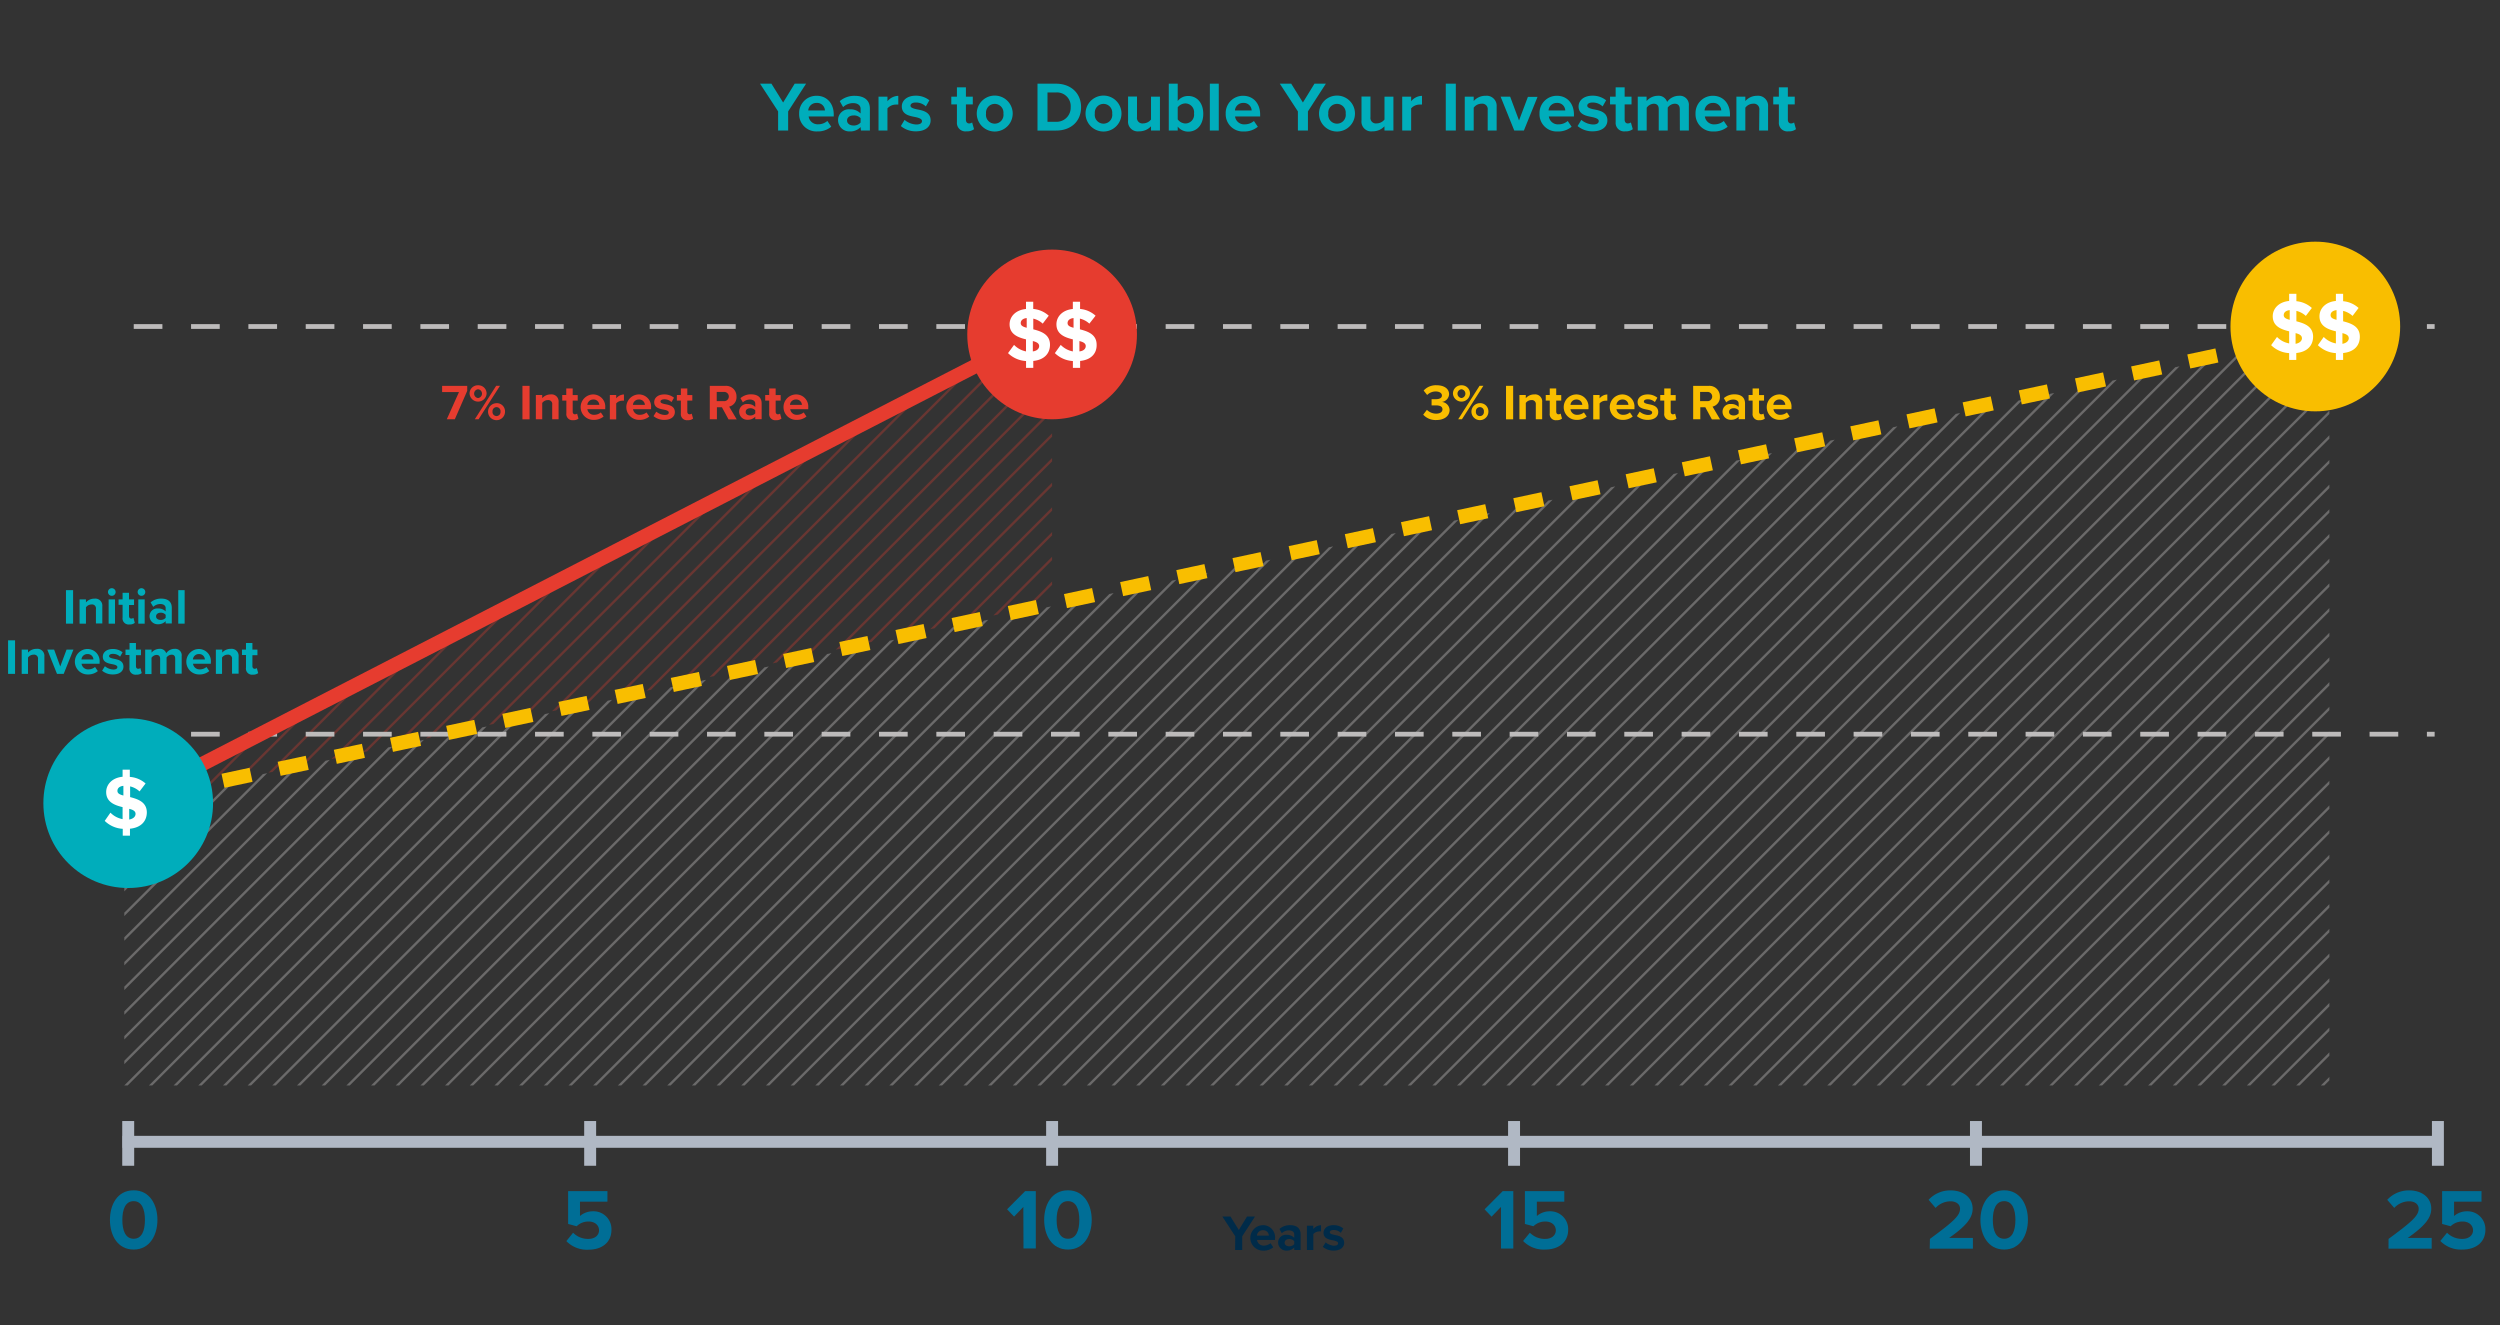 <svg id="Layer_1" data-name="Layer 1" xmlns="http://www.w3.org/2000/svg" xmlns:xlink="http://www.w3.org/1999/xlink" viewBox="0 0 498 264"><rect x="0" y="0" width="498" height="264" fill="#333333" stroke="none"/><defs><style>.cls-1,.cls-12,.cls-15,.cls-17,.cls-20,.cls-21,.cls-22,.cls-23,.cls-24,.cls-6,.cls-8{fill:none;}.cls-2{clip-path:url(#clip-path);}.cls-3{clip-path:url(#clip-path-2);}.cls-4{clip-path:url(#clip-path-3);}.cls-5{clip-path:url(#clip-path-4);}.cls-12,.cls-24,.cls-6{stroke:#e63c2f;}.cls-12,.cls-15,.cls-17,.cls-20,.cls-21,.cls-22,.cls-23,.cls-24,.cls-6,.cls-8{stroke-miterlimit:10;}.cls-6,.cls-8{stroke-width:0.57px;}.cls-7{clip-path:url(#clip-path-5);}.cls-22,.cls-23,.cls-8{stroke:#f9be00;}.cls-9{clip-path:url(#clip-path-6);}.cls-10{opacity:0.3;}.cls-11{clip-path:url(#clip-path-7);}.cls-12,.cls-15,.cls-17{stroke-width:0.48px;}.cls-13{opacity:0.4;}.cls-14{clip-path:url(#clip-path-8);}.cls-15,.cls-21{stroke:#bdbbbb;}.cls-16{clip-path:url(#clip-path-9);}.cls-17{stroke:#8ad2e6;}.cls-18{fill:#006e96;}.cls-19{fill:#00adbb;}.cls-20{stroke:#b0b8c4;stroke-width:2.38px;}.cls-21{stroke-width:0.95px;stroke-dasharray:5.71;}.cls-22,.cls-23,.cls-24{stroke-width:2.86px;}.cls-23{stroke-dasharray:5.72 5.72;}.cls-25{fill:#e63c2f;}.cls-26{fill:#fff;}.cls-27{fill:#f9be00;}.cls-28{fill:#002b49;}</style><clipPath id="clip-path"><path class="cls-1" d="M640.49-368.05v44.46H1070.4C984.44-345.75,870-361.72,771-368.05Z"/></clipPath><clipPath id="clip-path-2"><path class="cls-1" d="M640.49-257.15h560c-3.09-12.31-17.14-24.07-39.13-35H640.49Z"/></clipPath><clipPath id="clip-path-3"><path class="cls-1" d="M640.49-295.06h514.87c-19.75-9.16-45-17.74-73.87-25.6h-441Z"/></clipPath><clipPath id="clip-path-4"><path class="cls-1" d="M640.49-72H982.83c-80.26-5.74-147.88-23.76-198.07-44.46H640.49Z"/></clipPath><clipPath id="clip-path-5"><path class="cls-1" d="M640.49-119.31H778c-26.81-11.55-48.21-23.77-63.45-35h-74Z"/></clipPath><clipPath id="clip-path-6"><path class="cls-1" d="M688.44-182.82H640.49v25.6h70.26C698.34-166.94,690.72-175.84,688.44-182.82Z"/></clipPath><clipPath id="clip-path-7"><polygon class="cls-1" points="28.23 159.41 209.58 64.97 209.58 120.07 28.23 159.41"/></clipPath><clipPath id="clip-path-8"><polygon class="cls-1" points="464.01 216.23 24.76 216.23 24.76 160.07 464.01 66.62 464.01 216.23"/></clipPath><clipPath id="clip-path-9"><rect class="cls-1" x="25.07" y="525.29" width="459.76" height="25.58"/></clipPath></defs><title>Artboard 1 copy</title><g class="cls-5"><line class="cls-6" x1="948.48" y1="-471.04" x2="475.48" y2="1.96"/><line class="cls-6" x1="954.72" y1="-465.53" x2="481.73" y2="7.46"/><line class="cls-6" x1="963.53" y1="-456.72" x2="490.54" y2="16.27"/><line class="cls-6" x1="951.42" y1="-468.1" x2="478.42" y2="4.9"/><line class="cls-6" x1="960.23" y1="-459.29" x2="487.23" y2="13.71"/><line class="cls-6" x1="969.41" y1="-450.85" x2="496.41" y2="22.15"/><line class="cls-6" x1="957.29" y1="-462.23" x2="484.29" y2="10.77"/><line class="cls-6" x1="966.1" y1="-453.42" x2="493.1" y2="19.58"/></g><g class="cls-7"><line class="cls-8" x1="947.19" y1="-472.96" x2="474.19" y2="0.04"/><line class="cls-8" x1="953.06" y1="-467.08" x2="480.07" y2="5.92"/><line class="cls-8" x1="956.37" y1="-464.52" x2="483.37" y2="8.48"/><line class="cls-8" x1="962.24" y1="-458.64" x2="489.25" y2="14.36"/><line class="cls-8" x1="970.68" y1="-449.46" x2="497.69" y2="23.54"/><line class="cls-8" x1="950.5" y1="-470.39" x2="477.5" y2="2.61"/><line class="cls-8" x1="958.94" y1="-461.21" x2="485.94" y2="11.79"/><line class="cls-8" x1="964.81" y1="-455.34" x2="491.81" y2="17.66"/><line class="cls-8" x1="968.12" y1="-452.77" x2="495.12" y2="20.23"/></g><g class="cls-10"><g class="cls-11"><line class="cls-12" x1="220.53" y1="-337.29" x2="-175.41" y2="58.65"/><line class="cls-12" x1="222.99" y1="-334.83" x2="-172.95" y2="61.11"/><line class="cls-12" x1="225.76" y1="-332.68" x2="-170.18" y2="63.26"/><line class="cls-12" x1="228.22" y1="-330.22" x2="-167.73" y2="65.72"/><line class="cls-12" x1="230.36" y1="-327.46" x2="-165.58" y2="68.49"/><line class="cls-12" x1="232.82" y1="-325" x2="-163.12" y2="70.94"/><line class="cls-12" x1="235.59" y1="-322.85" x2="-160.35" y2="73.09"/><line class="cls-12" x1="238.05" y1="-320.39" x2="-157.89" y2="75.55"/><line class="cls-12" x1="240.2" y1="-317.62" x2="-155.74" y2="78.32"/><line class="cls-12" x1="242.66" y1="-315.16" x2="-153.29" y2="80.78"/><line class="cls-12" x1="245.42" y1="-313.02" x2="-150.52" y2="82.93"/><line class="cls-12" x1="247.88" y1="-310.56" x2="-148.06" y2="85.38"/><line class="cls-12" x1="250.03" y1="-307.79" x2="-145.91" y2="88.15"/><line class="cls-12" x1="254.95" y1="-302.87" x2="-140.99" y2="93.07"/><line class="cls-12" x1="260.17" y1="-298.27" x2="-135.77" y2="97.67"/><line class="cls-12" x1="265.09" y1="-293.35" x2="-130.85" y2="102.59"/><line class="cls-12" x1="252.49" y1="-305.33" x2="-143.45" y2="90.61"/><line class="cls-12" x1="257.4" y1="-300.41" x2="-138.54" y2="95.53"/><line class="cls-12" x1="262.63" y1="-295.81" x2="-133.31" y2="100.13"/><line class="cls-12" x1="267.55" y1="-290.89" x2="-128.39" y2="105.05"/><line class="cls-12" x1="269.7" y1="-288.12" x2="-126.24" y2="107.82"/><line class="cls-12" x1="272.15" y1="-285.66" x2="-123.79" y2="110.28"/><line class="cls-12" x1="274.92" y1="-283.52" x2="-121.02" y2="112.42"/><line class="cls-12" x1="277.38" y1="-281.06" x2="-118.56" y2="114.88"/><line class="cls-12" x1="279.53" y1="-278.29" x2="-116.41" y2="117.65"/><line class="cls-12" x1="281.99" y1="-275.83" x2="-113.95" y2="120.11"/><line class="cls-12" x1="284.76" y1="-273.68" x2="-111.19" y2="122.26"/><line class="cls-12" x1="287.21" y1="-271.22" x2="-108.73" y2="124.72"/><line class="cls-12" x1="289.36" y1="-268.46" x2="-106.58" y2="127.48"/><line class="cls-12" x1="294.28" y1="-263.54" x2="-101.66" y2="132.4"/><line class="cls-12" x1="299.51" y1="-258.93" x2="-96.44" y2="137.01"/><line class="cls-12" x1="304.42" y1="-254.02" x2="-91.52" y2="141.92"/><line class="cls-12" x1="316.4" y1="-241.42" x2="-79.54" y2="154.53"/><line class="cls-12" x1="318.86" y1="-238.96" x2="-77.08" y2="156.98"/><line class="cls-12" x1="324.09" y1="-234.35" x2="-71.85" y2="161.59"/><line class="cls-12" x1="329" y1="-229.43" x2="-66.94" y2="166.51"/><line class="cls-12" x1="336.07" y1="-221.75" x2="-59.87" y2="174.19"/><line class="cls-12" x1="338.53" y1="-219.29" x2="-57.41" y2="176.65"/><line class="cls-12" x1="343.75" y1="-214.68" x2="-52.19" y2="181.26"/><line class="cls-12" x1="351.13" y1="-207.31" x2="-44.81" y2="188.63"/><line class="cls-12" x1="363.11" y1="-194.71" x2="-32.83" y2="201.23"/><line class="cls-12" x1="368.03" y1="-189.79" x2="-27.91" y2="206.15"/><line class="cls-12" x1="370.8" y1="-187.64" x2="-25.15" y2="208.3"/><line class="cls-12" x1="375.71" y1="-182.73" x2="-20.23" y2="213.21"/><line class="cls-12" x1="382.78" y1="-175.04" x2="-13.16" y2="220.9"/><line class="cls-12" x1="390.15" y1="-167.67" x2="-5.79" y2="228.27"/><line class="cls-12" x1="395.38" y1="-163.06" x2="-0.56" y2="232.88"/><line class="cls-12" x1="402.75" y1="-155.69" x2="6.81" y2="240.26"/><line class="cls-12" x1="387.69" y1="-170.13" x2="-8.25" y2="225.82"/><line class="cls-12" x1="392.61" y1="-165.21" x2="-3.33" y2="230.73"/><line class="cls-12" x1="400.3" y1="-158.14" x2="4.35" y2="237.8"/><line class="cls-12" x1="407.67" y1="-150.77" x2="11.73" y2="245.17"/><line class="cls-12" x1="414.74" y1="-143.08" x2="18.79" y2="252.86"/><line class="cls-12" x1="417.19" y1="-140.63" x2="21.25" y2="255.31"/><line class="cls-12" x1="422.42" y1="-136.02" x2="26.48" y2="259.92"/><line class="cls-12" x1="424.88" y1="-133.56" x2="28.94" y2="262.38"/><line class="cls-12" x1="427.03" y1="-130.79" x2="31.09" y2="265.15"/><line class="cls-12" x1="429.48" y1="-128.33" x2="33.54" y2="267.61"/><line class="cls-12" x1="432.25" y1="-126.19" x2="36.31" y2="269.75"/><line class="cls-12" x1="434.71" y1="-123.73" x2="38.77" y2="272.21"/><line class="cls-12" x1="436.86" y1="-120.96" x2="40.92" y2="274.98"/><line class="cls-12" x1="444.23" y1="-113.58" x2="48.29" y2="282.36"/><line class="cls-12" x1="449.15" y1="-108.67" x2="53.21" y2="287.27"/><line class="cls-12" x1="451.92" y1="-106.52" x2="55.98" y2="289.42"/><line class="cls-12" x1="454.38" y1="-104.06" x2="58.44" y2="291.88"/><line class="cls-12" x1="456.53" y1="-101.29" x2="60.59" y2="294.65"/><line class="cls-12" x1="458.98" y1="-98.84" x2="63.04" y2="297.11"/><line class="cls-12" x1="461.75" y1="-96.69" x2="65.81" y2="299.25"/><line class="cls-12" x1="464.21" y1="-94.23" x2="68.27" y2="301.71"/><line class="cls-12" x1="466.36" y1="-91.46" x2="70.42" y2="304.48"/><line class="cls-12" x1="468.82" y1="-89" x2="72.88" y2="306.94"/><line class="cls-12" x1="471.59" y1="-86.85" x2="75.64" y2="309.09"/><line class="cls-12" x1="474.04" y1="-84.4" x2="78.1" y2="311.55"/><line class="cls-12" x1="476.19" y1="-81.63" x2="80.25" y2="314.31"/><line class="cls-12" x1="481.11" y1="-76.71" x2="85.17" y2="319.23"/><line class="cls-12" x1="486.34" y1="-72.1" x2="90.39" y2="323.84"/><line class="cls-12" x1="491.25" y1="-67.19" x2="95.31" y2="328.75"/><line class="cls-12" x1="478.65" y1="-79.17" x2="82.71" y2="316.77"/><line class="cls-12" x1="483.57" y1="-74.25" x2="87.63" y2="321.69"/><line class="cls-12" x1="488.79" y1="-69.65" x2="92.85" y2="326.3"/><line class="cls-12" x1="493.71" y1="-64.73" x2="97.77" y2="331.21"/><line class="cls-12" x1="495.86" y1="-61.96" x2="99.92" y2="333.98"/><line class="cls-12" x1="498.32" y1="-59.5" x2="102.38" y2="336.44"/><line class="cls-12" x1="501.08" y1="-57.35" x2="105.14" y2="338.59"/><line class="cls-12" x1="503.54" y1="-54.9" x2="107.6" y2="341.05"/><line class="cls-12" x1="505.69" y1="-52.13" x2="109.75" y2="343.81"/><line class="cls-12" x1="508.15" y1="-49.67" x2="112.21" y2="346.27"/><line class="cls-12" x1="510.92" y1="-47.52" x2="114.98" y2="348.42"/><line class="cls-12" x1="513.38" y1="-45.06" x2="117.44" y2="350.88"/><line class="cls-12" x1="515.52" y1="-42.29" x2="119.58" y2="353.65"/><line class="cls-12" x1="517.98" y1="-39.84" x2="122.04" y2="356.1"/><line class="cls-12" x1="520.75" y1="-37.69" x2="124.81" y2="358.25"/><line class="cls-12" x1="523.21" y1="-35.23" x2="127.27" y2="360.71"/><line class="cls-12" x1="525.36" y1="-32.46" x2="129.42" y2="363.48"/><line class="cls-12" x1="527.82" y1="-30" x2="131.88" y2="365.94"/><line class="cls-12" x1="530.58" y1="-27.85" x2="134.64" y2="368.09"/><line class="cls-12" x1="533.04" y1="-25.4" x2="137.1" y2="370.54"/><line class="cls-12" x1="535.19" y1="-22.63" x2="139.25" y2="373.31"/><line class="cls-12" x1="537.65" y1="-20.17" x2="141.71" y2="375.77"/><line class="cls-12" x1="540.42" y1="-18.02" x2="144.48" y2="377.92"/><line class="cls-12" x1="542.88" y1="-15.56" x2="146.93" y2="380.38"/><line class="cls-12" x1="545.02" y1="-12.8" x2="149.08" y2="383.15"/><line class="cls-12" x1="547.48" y1="-10.34" x2="151.54" y2="385.6"/><line class="cls-12" x1="550.25" y1="-8.19" x2="154.31" y2="387.75"/><line class="cls-12" x1="555.17" y1="-3.27" x2="159.23" y2="392.67"/><line class="cls-12" x1="562.23" y1="4.41" x2="166.29" y2="400.35"/><line class="cls-12" x1="567.15" y1="9.33" x2="171.21" y2="405.27"/><line class="cls-12" x1="574.83" y1="16.39" x2="178.89" y2="412.34"/><line class="cls-12" x1="582.21" y1="23.77" x2="186.27" y2="419.71"/><line class="cls-12" x1="564.69" y1="6.87" x2="168.75" y2="402.81"/><line class="cls-12" x1="572.07" y1="14.25" x2="176.12" y2="410.19"/><line class="cls-12" x1="579.75" y1="21.31" x2="183.81" y2="417.25"/><line class="cls-12" x1="587.12" y1="28.69" x2="191.18" y2="424.63"/><line class="cls-12" x1="591.73" y1="33.91" x2="195.79" y2="429.85"/><line class="cls-12" x1="596.65" y1="38.83" x2="200.71" y2="434.77"/><line class="cls-12" x1="604.33" y1="45.89" x2="208.39" y2="441.83"/><line class="cls-12" x1="611.71" y1="53.27" x2="215.77" y2="449.21"/><line class="cls-12" x1="621.23" y1="63.41" x2="225.29" y2="459.35"/><line class="cls-12" x1="623.69" y1="65.87" x2="227.75" y2="461.81"/><line class="cls-12" x1="628.92" y1="70.48" x2="232.97" y2="466.42"/><line class="cls-12" x1="633.83" y1="75.39" x2="237.89" y2="471.33"/><line class="cls-12" x1="640.9" y1="83.08" x2="244.96" y2="479.02"/><line class="cls-12" x1="552.4" y1="-5.42" x2="156.46" y2="390.52"/><line class="cls-12" x1="557.63" y1="-0.81" x2="161.68" y2="395.13"/><line class="cls-12" x1="560.08" y1="1.64" x2="164.14" y2="397.59"/><line class="cls-12" x1="569.61" y1="11.79" x2="173.67" y2="407.73"/><line class="cls-12" x1="576.98" y1="19.16" x2="181.04" y2="415.1"/><line class="cls-12" x1="584.67" y1="26.23" x2="188.73" y2="422.17"/><line class="cls-12" x1="589.58" y1="31.14" x2="193.64" y2="427.09"/><line class="cls-12" x1="594.19" y1="36.37" x2="198.25" y2="432.31"/><line class="cls-12" x1="601.56" y1="43.75" x2="205.62" y2="439.69"/><line class="cls-12" x1="609.25" y1="50.81" x2="213.31" y2="446.75"/><line class="cls-12" x1="616.62" y1="58.19" x2="220.68" y2="454.13"/><line class="cls-12" x1="599.11" y1="41.29" x2="203.17" y2="437.23"/><line class="cls-12" x1="606.48" y1="48.66" x2="210.54" y2="444.6"/><line class="cls-12" x1="614.17" y1="55.73" x2="218.23" y2="451.67"/><line class="cls-12" x1="619.08" y1="60.64" x2="223.14" y2="456.58"/><line class="cls-12" x1="626.15" y1="68.33" x2="230.21" y2="464.27"/><line class="cls-12" x1="631.06" y1="73.24" x2="235.12" y2="469.19"/><line class="cls-12" x1="636.29" y1="77.85" x2="240.35" y2="473.79"/><line class="cls-12" x1="638.75" y1="80.31" x2="242.81" y2="476.25"/><line class="cls-12" x1="643.36" y1="85.54" x2="247.41" y2="481.48"/><line class="cls-12" x1="645.81" y1="87.99" x2="249.87" y2="483.94"/><line class="cls-12" x1="648.58" y1="90.14" x2="252.64" y2="486.08"/><line class="cls-12" x1="651.04" y1="92.6" x2="255.1" y2="488.54"/><line class="cls-12" x1="653.19" y1="95.37" x2="257.25" y2="491.31"/><line class="cls-12" x1="655.65" y1="97.83" x2="259.71" y2="493.77"/><line class="cls-12" x1="658.42" y1="99.98" x2="262.47" y2="495.92"/><line class="cls-12" x1="660.87" y1="102.43" x2="264.93" y2="498.38"/><line class="cls-12" x1="663.02" y1="105.2" x2="267.08" y2="501.14"/><line class="cls-12" x1="665.48" y1="107.66" x2="269.54" y2="503.6"/><line class="cls-12" x1="668.25" y1="109.81" x2="272.31" y2="505.75"/><line class="cls-12" x1="670.71" y1="112.27" x2="274.77" y2="508.21"/><line class="cls-12" x1="672.86" y1="115.04" x2="276.91" y2="510.98"/><line class="cls-12" x1="675.31" y1="117.49" x2="279.37" y2="513.43"/><line class="cls-12" x1="678.08" y1="119.64" x2="282.14" y2="515.58"/><line class="cls-12" x1="680.54" y1="122.1" x2="284.6" y2="518.04"/><line class="cls-12" x1="682.69" y1="124.87" x2="286.75" y2="520.81"/><line class="cls-12" x1="685.15" y1="127.33" x2="289.21" y2="523.27"/><line class="cls-12" x1="687.91" y1="129.48" x2="291.97" y2="525.42"/><line class="cls-12" x1="690.37" y1="131.93" x2="294.43" y2="527.87"/><line class="cls-12" x1="692.52" y1="134.7" x2="296.58" y2="530.64"/><line class="cls-12" x1="697.44" y1="139.62" x2="301.5" y2="535.56"/><line class="cls-12" x1="702.66" y1="144.23" x2="306.72" y2="540.17"/><line class="cls-12" x1="707.58" y1="149.14" x2="311.64" y2="545.08"/><line class="cls-12" x1="694.98" y1="137.16" x2="299.04" y2="533.1"/><line class="cls-12" x1="699.9" y1="142.08" x2="303.96" y2="538.02"/><line class="cls-12" x1="705.12" y1="146.68" x2="309.18" y2="542.62"/><line class="cls-12" x1="710.04" y1="151.6" x2="314.1" y2="547.54"/><line class="cls-12" x1="712.19" y1="154.37" x2="316.25" y2="550.31"/><line class="cls-12" x1="714.65" y1="156.83" x2="318.71" y2="552.77"/><line class="cls-12" x1="717.41" y1="158.98" x2="321.47" y2="554.92"/><line class="cls-12" x1="719.87" y1="161.43" x2="323.93" y2="557.37"/><line class="cls-12" x1="722.02" y1="164.2" x2="326.08" y2="560.14"/><line class="cls-12" x1="724.48" y1="166.66" x2="328.54" y2="562.6"/><line class="cls-12" x1="727.25" y1="168.81" x2="331.31" y2="564.75"/><line class="cls-12" x1="729.71" y1="171.27" x2="333.76" y2="567.21"/><line class="cls-12" x1="731.85" y1="174.03" x2="335.91" y2="569.98"/><line class="cls-12" x1="291.82" y1="-266" x2="-104.12" y2="129.94"/><line class="cls-12" x1="297.05" y1="-261.39" x2="-98.89" y2="134.55"/><line class="cls-12" x1="301.96" y1="-256.48" x2="-93.98" y2="139.47"/><line class="cls-12" x1="306.57" y1="-251.25" x2="-89.37" y2="144.69"/><line class="cls-12" x1="309.03" y1="-248.79" x2="-86.91" y2="147.15"/><line class="cls-12" x1="311.8" y1="-246.64" x2="-84.14" y2="149.3"/><line class="cls-12" x1="314.26" y1="-244.18" x2="-81.69" y2="151.76"/><line class="cls-12" x1="321.32" y1="-236.5" x2="-74.62" y2="159.44"/><line class="cls-12" x1="326.24" y1="-231.58" x2="-69.7" y2="164.36"/><line class="cls-12" x1="331.46" y1="-226.98" x2="-64.48" y2="168.97"/><line class="cls-12" x1="333.92" y1="-224.52" x2="-62.02" y2="171.42"/><line class="cls-12" x1="340.99" y1="-216.83" x2="-54.95" y2="179.11"/><line class="cls-12" x1="348.36" y1="-209.46" x2="-47.58" y2="186.48"/><line class="cls-12" x1="356.05" y1="-202.39" x2="-39.89" y2="193.55"/><line class="cls-12" x1="360.96" y1="-197.48" x2="-34.98" y2="198.46"/><line class="cls-12" x1="345.9" y1="-211.92" x2="-50.04" y2="184.02"/><line class="cls-12" x1="353.28" y1="-204.54" x2="-42.66" y2="191.4"/><line class="cls-12" x1="358.5" y1="-199.93" x2="-37.44" y2="196.01"/><line class="cls-12" x1="365.88" y1="-192.56" x2="-30.06" y2="203.38"/><line class="cls-12" x1="372.94" y1="-184.88" x2="-23" y2="211.07"/><line class="cls-12" x1="377.86" y1="-179.96" x2="-18.08" y2="215.98"/><line class="cls-12" x1="380.63" y1="-177.81" x2="-15.31" y2="218.13"/><line class="cls-12" x1="385.55" y1="-172.89" x2="-10.4" y2="223.05"/><line class="cls-12" x1="397.53" y1="-160.29" x2="1.59" y2="235.65"/><line class="cls-12" x1="404.9" y1="-152.92" x2="8.96" y2="243.02"/><line class="cls-12" x1="410.13" y1="-148.31" x2="14.19" y2="247.63"/><line class="cls-12" x1="412.59" y1="-145.85" x2="16.65" y2="250.09"/><line class="cls-12" x1="419.65" y1="-138.17" x2="23.71" y2="257.77"/><line class="cls-12" x1="439.32" y1="-118.5" x2="43.38" y2="277.44"/><line class="cls-12" x1="442.09" y1="-116.35" x2="46.15" y2="279.59"/><line class="cls-12" x1="447" y1="-111.44" x2="51.06" y2="284.5"/></g></g><g class="cls-13"><g class="cls-14"><line class="cls-15" x1="220.53" y1="-333.21" x2="-175.41" y2="62.73"/><line class="cls-15" x1="222.99" y1="-330.76" x2="-172.95" y2="65.19"/><line class="cls-15" x1="225.76" y1="-328.61" x2="-170.18" y2="67.33"/><line class="cls-15" x1="228.22" y1="-326.15" x2="-167.73" y2="69.79"/><line class="cls-15" x1="230.36" y1="-323.38" x2="-165.58" y2="72.56"/><line class="cls-15" x1="232.82" y1="-320.92" x2="-163.12" y2="75.02"/><line class="cls-15" x1="235.59" y1="-318.77" x2="-160.35" y2="77.17"/><line class="cls-15" x1="238.05" y1="-316.32" x2="-157.89" y2="79.63"/><line class="cls-15" x1="240.2" y1="-313.55" x2="-155.74" y2="82.39"/><line class="cls-15" x1="242.66" y1="-311.09" x2="-153.29" y2="84.85"/><line class="cls-15" x1="245.42" y1="-308.94" x2="-150.52" y2="87"/><line class="cls-15" x1="247.88" y1="-306.48" x2="-148.06" y2="89.46"/><line class="cls-15" x1="250.03" y1="-303.71" x2="-145.91" y2="92.23"/><line class="cls-15" x1="254.95" y1="-298.8" x2="-140.99" y2="97.14"/><line class="cls-15" x1="260.17" y1="-294.19" x2="-135.77" y2="101.75"/><line class="cls-15" x1="265.09" y1="-289.27" x2="-130.85" y2="106.67"/><line class="cls-15" x1="252.49" y1="-301.26" x2="-143.45" y2="94.68"/><line class="cls-15" x1="257.4" y1="-296.34" x2="-138.54" y2="99.6"/><line class="cls-15" x1="262.63" y1="-291.73" x2="-133.31" y2="104.21"/><line class="cls-15" x1="267.55" y1="-286.82" x2="-128.39" y2="109.12"/><line class="cls-15" x1="269.7" y1="-284.05" x2="-126.24" y2="111.89"/><line class="cls-15" x1="272.15" y1="-281.59" x2="-123.79" y2="114.35"/><line class="cls-15" x1="274.92" y1="-279.44" x2="-121.02" y2="116.5"/><line class="cls-15" x1="277.38" y1="-276.98" x2="-118.56" y2="118.96"/><line class="cls-15" x1="279.53" y1="-274.22" x2="-116.41" y2="121.73"/><line class="cls-15" x1="281.99" y1="-271.76" x2="-113.95" y2="124.18"/><line class="cls-15" x1="284.76" y1="-269.61" x2="-111.19" y2="126.33"/><line class="cls-15" x1="287.21" y1="-267.15" x2="-108.73" y2="128.79"/><line class="cls-15" x1="289.36" y1="-264.38" x2="-106.58" y2="131.56"/><line class="cls-15" x1="294.28" y1="-259.47" x2="-101.66" y2="136.48"/><line class="cls-15" x1="299.51" y1="-254.86" x2="-96.44" y2="141.08"/><line class="cls-15" x1="304.42" y1="-249.94" x2="-91.52" y2="146"/><line class="cls-15" x1="316.4" y1="-237.34" x2="-79.54" y2="158.6"/><line class="cls-15" x1="318.86" y1="-234.88" x2="-77.08" y2="161.06"/><line class="cls-15" x1="324.09" y1="-230.28" x2="-71.85" y2="165.67"/><line class="cls-15" x1="329" y1="-225.36" x2="-66.94" y2="170.58"/><line class="cls-15" x1="336.07" y1="-217.67" x2="-59.87" y2="178.27"/><line class="cls-15" x1="338.53" y1="-215.22" x2="-57.41" y2="180.72"/><line class="cls-15" x1="343.75" y1="-210.61" x2="-52.19" y2="185.33"/><line class="cls-15" x1="351.13" y1="-203.23" x2="-44.81" y2="192.71"/><line class="cls-15" x1="363.11" y1="-190.63" x2="-32.83" y2="205.31"/><line class="cls-15" x1="368.03" y1="-185.72" x2="-27.91" y2="210.22"/><line class="cls-15" x1="370.8" y1="-183.57" x2="-25.15" y2="212.37"/><line class="cls-15" x1="375.71" y1="-178.65" x2="-20.23" y2="217.29"/><line class="cls-15" x1="382.78" y1="-170.97" x2="-13.16" y2="224.97"/><line class="cls-15" x1="390.15" y1="-163.59" x2="-5.79" y2="232.35"/><line class="cls-15" x1="395.38" y1="-158.99" x2="-0.56" y2="236.96"/><line class="cls-15" x1="402.75" y1="-151.61" x2="6.81" y2="244.33"/><line class="cls-15" x1="387.69" y1="-166.05" x2="-8.25" y2="229.89"/><line class="cls-15" x1="392.61" y1="-161.13" x2="-3.33" y2="234.81"/><line class="cls-15" x1="400.3" y1="-154.07" x2="4.35" y2="241.87"/><line class="cls-15" x1="407.67" y1="-146.69" x2="11.73" y2="249.25"/><line class="cls-15" x1="414.74" y1="-139.01" x2="18.79" y2="256.93"/><line class="cls-15" x1="417.19" y1="-136.55" x2="21.25" y2="259.39"/><line class="cls-15" x1="422.42" y1="-131.94" x2="26.48" y2="264"/><line class="cls-15" x1="424.88" y1="-129.49" x2="28.94" y2="266.45"/><line class="cls-15" x1="427.03" y1="-126.72" x2="31.09" y2="269.22"/><line class="cls-15" x1="429.48" y1="-124.26" x2="33.54" y2="271.68"/><line class="cls-15" x1="432.25" y1="-122.11" x2="36.31" y2="273.83"/><line class="cls-15" x1="434.71" y1="-119.65" x2="38.77" y2="276.29"/><line class="cls-15" x1="436.86" y1="-116.89" x2="40.92" y2="279.06"/><line class="cls-15" x1="444.23" y1="-109.51" x2="48.29" y2="286.43"/><line class="cls-15" x1="449.15" y1="-104.59" x2="53.21" y2="291.35"/><line class="cls-15" x1="451.92" y1="-102.45" x2="55.98" y2="293.5"/><line class="cls-15" x1="454.38" y1="-99.99" x2="58.44" y2="295.95"/><line class="cls-15" x1="456.53" y1="-97.22" x2="60.59" y2="298.72"/><line class="cls-15" x1="458.98" y1="-94.76" x2="63.04" y2="301.18"/><line class="cls-15" x1="461.75" y1="-92.61" x2="65.81" y2="303.33"/><line class="cls-15" x1="464.21" y1="-90.15" x2="68.27" y2="305.79"/><line class="cls-15" x1="466.36" y1="-87.39" x2="70.42" y2="308.56"/><line class="cls-15" x1="468.82" y1="-84.93" x2="72.88" y2="311.01"/><line class="cls-15" x1="471.59" y1="-82.78" x2="75.64" y2="313.16"/><line class="cls-15" x1="474.04" y1="-80.32" x2="78.1" y2="315.62"/><line class="cls-15" x1="476.19" y1="-77.55" x2="80.25" y2="318.39"/><line class="cls-15" x1="481.11" y1="-72.64" x2="85.17" y2="323.31"/><line class="cls-15" x1="486.34" y1="-68.03" x2="90.39" y2="327.91"/><line class="cls-15" x1="491.25" y1="-63.11" x2="95.31" y2="332.83"/><line class="cls-15" x1="478.65" y1="-75.09" x2="82.71" y2="320.85"/><line class="cls-15" x1="483.57" y1="-70.18" x2="87.63" y2="325.76"/><line class="cls-15" x1="488.79" y1="-65.57" x2="92.85" y2="330.37"/><line class="cls-15" x1="493.71" y1="-60.65" x2="97.77" y2="335.29"/><line class="cls-15" x1="495.86" y1="-57.89" x2="99.92" y2="338.05"/><line class="cls-15" x1="498.32" y1="-55.43" x2="102.38" y2="340.51"/><line class="cls-15" x1="501.08" y1="-53.28" x2="105.14" y2="342.66"/><line class="cls-15" x1="503.54" y1="-50.82" x2="107.6" y2="345.12"/><line class="cls-15" x1="505.69" y1="-48.05" x2="109.75" y2="347.89"/><line class="cls-15" x1="508.15" y1="-45.59" x2="112.21" y2="350.35"/><line class="cls-15" x1="510.92" y1="-43.45" x2="114.98" y2="352.49"/><line class="cls-15" x1="513.38" y1="-40.99" x2="117.44" y2="354.95"/><line class="cls-15" x1="515.52" y1="-38.22" x2="119.58" y2="357.72"/><line class="cls-15" x1="517.98" y1="-35.76" x2="122.04" y2="360.18"/><line class="cls-15" x1="520.75" y1="-33.61" x2="124.81" y2="362.33"/><line class="cls-15" x1="523.21" y1="-31.15" x2="127.27" y2="364.79"/><line class="cls-15" x1="525.36" y1="-28.39" x2="129.42" y2="367.55"/><line class="cls-15" x1="527.82" y1="-25.93" x2="131.88" y2="370.01"/><line class="cls-15" x1="530.58" y1="-23.78" x2="134.64" y2="372.16"/><line class="cls-15" x1="533.04" y1="-21.32" x2="137.1" y2="374.62"/><line class="cls-15" x1="535.19" y1="-18.55" x2="139.25" y2="377.39"/><line class="cls-15" x1="537.65" y1="-16.1" x2="141.71" y2="379.85"/><line class="cls-15" x1="540.42" y1="-13.95" x2="144.48" y2="381.99"/><line class="cls-15" x1="542.88" y1="-11.49" x2="146.93" y2="384.45"/><line class="cls-15" x1="545.02" y1="-8.72" x2="149.08" y2="387.22"/><line class="cls-15" x1="547.48" y1="-6.26" x2="151.54" y2="389.68"/><line class="cls-15" x1="550.25" y1="-4.11" x2="154.31" y2="391.83"/><line class="cls-15" x1="555.17" y1="0.8" x2="159.23" y2="396.74"/><line class="cls-15" x1="562.23" y1="8.49" x2="166.29" y2="404.43"/><line class="cls-15" x1="567.15" y1="13.4" x2="171.21" y2="409.35"/><line class="cls-15" x1="574.83" y1="20.47" x2="178.89" y2="416.41"/><line class="cls-15" x1="582.21" y1="27.84" x2="186.27" y2="423.79"/><line class="cls-15" x1="564.69" y1="10.95" x2="168.75" y2="406.89"/><line class="cls-15" x1="572.07" y1="18.32" x2="176.12" y2="414.26"/><line class="cls-15" x1="579.75" y1="25.39" x2="183.81" y2="421.33"/><line class="cls-15" x1="587.12" y1="32.76" x2="191.18" y2="428.7"/><line class="cls-15" x1="591.73" y1="37.99" x2="195.79" y2="433.93"/><line class="cls-15" x1="596.65" y1="42.9" x2="200.71" y2="438.84"/><line class="cls-15" x1="604.33" y1="49.97" x2="208.39" y2="445.91"/><line class="cls-15" x1="611.71" y1="57.34" x2="215.77" y2="453.28"/><line class="cls-15" x1="621.23" y1="67.49" x2="225.29" y2="463.43"/><line class="cls-15" x1="623.69" y1="69.94" x2="227.75" y2="465.89"/><line class="cls-15" x1="628.92" y1="74.55" x2="232.97" y2="470.49"/><line class="cls-15" x1="633.83" y1="79.47" x2="237.89" y2="475.41"/><line class="cls-15" x1="640.9" y1="87.15" x2="244.96" y2="483.09"/><line class="cls-15" x1="552.4" y1="-1.35" x2="156.46" y2="394.6"/><line class="cls-15" x1="557.63" y1="3.26" x2="161.68" y2="399.2"/><line class="cls-15" x1="560.08" y1="5.72" x2="164.14" y2="401.66"/><line class="cls-15" x1="569.61" y1="15.86" x2="173.67" y2="411.8"/><line class="cls-15" x1="576.98" y1="23.24" x2="181.04" y2="419.18"/><line class="cls-15" x1="584.67" y1="30.3" x2="188.73" y2="426.24"/><line class="cls-15" x1="589.58" y1="35.22" x2="193.64" y2="431.16"/><line class="cls-15" x1="594.19" y1="40.45" x2="198.25" y2="436.39"/><line class="cls-15" x1="601.56" y1="47.82" x2="205.62" y2="443.76"/><line class="cls-15" x1="609.25" y1="54.89" x2="213.31" y2="450.83"/><line class="cls-15" x1="616.62" y1="62.26" x2="220.68" y2="458.2"/><line class="cls-15" x1="599.11" y1="45.36" x2="203.17" y2="441.3"/><line class="cls-15" x1="606.48" y1="52.74" x2="210.54" y2="448.68"/><line class="cls-15" x1="614.17" y1="59.8" x2="218.23" y2="455.74"/><line class="cls-15" x1="619.08" y1="64.72" x2="223.14" y2="460.66"/><line class="cls-15" x1="626.15" y1="72.4" x2="230.21" y2="468.34"/><line class="cls-15" x1="631.06" y1="77.32" x2="235.12" y2="473.26"/><line class="cls-15" x1="636.29" y1="81.93" x2="240.35" y2="477.87"/><line class="cls-15" x1="638.75" y1="84.38" x2="242.81" y2="480.33"/><line class="cls-15" x1="643.36" y1="89.61" x2="247.41" y2="485.55"/><line class="cls-15" x1="645.81" y1="92.07" x2="249.87" y2="488.01"/><line class="cls-15" x1="648.58" y1="94.22" x2="252.64" y2="490.16"/><line class="cls-15" x1="651.04" y1="96.68" x2="255.1" y2="492.62"/><line class="cls-15" x1="653.19" y1="99.44" x2="257.25" y2="495.39"/><line class="cls-15" x1="655.65" y1="101.9" x2="259.71" y2="497.84"/><line class="cls-15" x1="658.42" y1="104.05" x2="262.47" y2="499.99"/><line class="cls-15" x1="660.87" y1="106.51" x2="264.93" y2="502.45"/><line class="cls-15" x1="663.02" y1="109.28" x2="267.08" y2="505.22"/><line class="cls-15" x1="665.48" y1="111.74" x2="269.54" y2="507.68"/><line class="cls-15" x1="668.25" y1="113.88" x2="272.31" y2="509.83"/><line class="cls-15" x1="670.71" y1="116.34" x2="274.77" y2="512.28"/><line class="cls-15" x1="672.86" y1="119.11" x2="276.91" y2="515.05"/><line class="cls-15" x1="675.31" y1="121.57" x2="279.37" y2="517.51"/><line class="cls-15" x1="678.08" y1="123.72" x2="282.14" y2="519.66"/><line class="cls-15" x1="680.54" y1="126.18" x2="284.6" y2="522.12"/><line class="cls-15" x1="682.69" y1="128.94" x2="286.75" y2="524.88"/><line class="cls-15" x1="685.15" y1="131.4" x2="289.21" y2="527.34"/><line class="cls-15" x1="687.91" y1="133.55" x2="291.97" y2="529.49"/><line class="cls-15" x1="690.37" y1="136.01" x2="294.43" y2="531.95"/><line class="cls-15" x1="692.52" y1="138.78" x2="296.58" y2="534.72"/><line class="cls-15" x1="697.44" y1="143.69" x2="301.5" y2="539.63"/><line class="cls-15" x1="702.66" y1="148.3" x2="306.72" y2="544.24"/><line class="cls-15" x1="707.58" y1="153.22" x2="311.64" y2="549.16"/><line class="cls-15" x1="694.98" y1="141.23" x2="299.04" y2="537.18"/><line class="cls-15" x1="699.9" y1="146.15" x2="303.96" y2="542.09"/><line class="cls-15" x1="705.12" y1="150.76" x2="309.18" y2="546.7"/><line class="cls-15" x1="710.04" y1="155.67" x2="314.1" y2="551.62"/><line class="cls-15" x1="712.19" y1="158.44" x2="316.25" y2="554.38"/><line class="cls-15" x1="714.65" y1="160.9" x2="318.71" y2="556.84"/><line class="cls-15" x1="717.41" y1="163.05" x2="321.47" y2="558.99"/><line class="cls-15" x1="719.87" y1="165.51" x2="323.93" y2="561.45"/><line class="cls-15" x1="722.02" y1="168.28" x2="326.08" y2="564.22"/><line class="cls-15" x1="724.48" y1="170.73" x2="328.54" y2="566.68"/><line class="cls-15" x1="727.25" y1="172.88" x2="331.31" y2="568.82"/><line class="cls-15" x1="729.71" y1="175.34" x2="333.76" y2="571.28"/><line class="cls-15" x1="731.85" y1="178.11" x2="335.91" y2="574.05"/><line class="cls-15" x1="291.82" y1="-261.92" x2="-104.12" y2="134.02"/><line class="cls-15" x1="297.05" y1="-257.32" x2="-98.89" y2="138.62"/><line class="cls-15" x1="301.96" y1="-252.4" x2="-93.98" y2="143.54"/><line class="cls-15" x1="306.57" y1="-247.17" x2="-89.37" y2="148.77"/><line class="cls-15" x1="309.03" y1="-244.72" x2="-86.91" y2="151.23"/><line class="cls-15" x1="311.8" y1="-242.57" x2="-84.14" y2="153.37"/><line class="cls-15" x1="314.26" y1="-240.11" x2="-81.69" y2="155.83"/><line class="cls-15" x1="321.32" y1="-232.42" x2="-74.62" y2="163.52"/><line class="cls-15" x1="326.24" y1="-227.51" x2="-69.7" y2="168.43"/><line class="cls-15" x1="331.46" y1="-222.9" x2="-64.48" y2="173.04"/><line class="cls-15" x1="333.92" y1="-220.44" x2="-62.02" y2="175.5"/><line class="cls-15" x1="340.99" y1="-212.76" x2="-54.95" y2="183.18"/><line class="cls-15" x1="348.36" y1="-205.38" x2="-47.58" y2="190.56"/><line class="cls-15" x1="356.05" y1="-198.32" x2="-39.89" y2="197.62"/><line class="cls-15" x1="360.96" y1="-193.4" x2="-34.98" y2="202.54"/><line class="cls-15" x1="345.9" y1="-207.84" x2="-50.04" y2="188.1"/><line class="cls-15" x1="353.28" y1="-200.47" x2="-42.66" y2="195.47"/><line class="cls-15" x1="358.5" y1="-195.86" x2="-37.44" y2="200.08"/><line class="cls-15" x1="365.88" y1="-188.49" x2="-30.06" y2="207.46"/><line class="cls-15" x1="372.94" y1="-180.8" x2="-23" y2="215.14"/><line class="cls-15" x1="377.86" y1="-175.88" x2="-18.08" y2="220.06"/><line class="cls-15" x1="380.63" y1="-173.74" x2="-15.31" y2="222.21"/><line class="cls-15" x1="385.55" y1="-168.82" x2="-10.4" y2="227.12"/><line class="cls-15" x1="397.53" y1="-156.22" x2="1.59" y2="239.72"/><line class="cls-15" x1="404.9" y1="-148.84" x2="8.96" y2="247.1"/><line class="cls-15" x1="410.13" y1="-144.24" x2="14.19" y2="251.71"/><line class="cls-15" x1="412.59" y1="-141.78" x2="16.65" y2="254.16"/><line class="cls-15" x1="419.65" y1="-134.09" x2="23.71" y2="261.85"/><line class="cls-15" x1="439.32" y1="-114.43" x2="43.38" y2="281.51"/><line class="cls-15" x1="442.09" y1="-112.28" x2="46.15" y2="283.66"/><line class="cls-15" x1="447" y1="-107.36" x2="51.06" y2="288.58"/></g></g><g class="cls-16"><line class="cls-17" x1="279.15" y1="101.38" x2="-116.79" y2="497.32"/><line class="cls-17" x1="281.61" y1="103.84" x2="-114.33" y2="499.78"/><line class="cls-17" x1="284.38" y1="105.98" x2="-111.56" y2="501.92"/><line class="cls-17" x1="286.84" y1="108.44" x2="-109.1" y2="504.38"/><line class="cls-17" x1="288.98" y1="111.21" x2="-106.96" y2="507.15"/><line class="cls-17" x1="291.44" y1="113.67" x2="-104.5" y2="509.61"/><line class="cls-17" x1="294.21" y1="115.82" x2="-101.73" y2="511.76"/><line class="cls-17" x1="296.67" y1="118.28" x2="-99.27" y2="514.22"/><line class="cls-17" x1="298.82" y1="121.04" x2="-97.12" y2="516.98"/><line class="cls-17" x1="301.28" y1="123.5" x2="-94.66" y2="519.44"/><line class="cls-17" x1="304.04" y1="125.65" x2="-91.9" y2="521.59"/><line class="cls-17" x1="306.5" y1="128.11" x2="-89.44" y2="524.05"/><line class="cls-17" x1="308.65" y1="130.88" x2="-87.29" y2="526.82"/><line class="cls-17" x1="313.57" y1="135.79" x2="-82.37" y2="531.73"/><line class="cls-17" x1="318.79" y1="140.4" x2="-77.15" y2="536.34"/><line class="cls-17" x1="323.71" y1="145.32" x2="-72.23" y2="541.26"/><line class="cls-17" x1="311.11" y1="133.33" x2="-84.83" y2="529.28"/><line class="cls-17" x1="316.03" y1="138.25" x2="-79.92" y2="534.19"/><line class="cls-17" x1="321.25" y1="142.86" x2="-74.69" y2="538.8"/><line class="cls-17" x1="326.17" y1="147.77" x2="-69.77" y2="543.72"/><line class="cls-17" x1="328.32" y1="150.54" x2="-67.62" y2="546.48"/><line class="cls-17" x1="330.78" y1="153" x2="-65.17" y2="548.94"/><line class="cls-17" x1="333.54" y1="155.15" x2="-62.4" y2="551.09"/><line class="cls-17" x1="336" y1="157.61" x2="-59.94" y2="553.55"/><line class="cls-17" x1="338.15" y1="160.38" x2="-57.79" y2="556.32"/><line class="cls-17" x1="340.61" y1="162.83" x2="-55.33" y2="558.78"/><line class="cls-17" x1="343.38" y1="164.98" x2="-52.56" y2="560.92"/><line class="cls-17" x1="345.83" y1="167.44" x2="-50.11" y2="563.38"/><line class="cls-17" x1="347.98" y1="170.21" x2="-47.96" y2="566.15"/><line class="cls-17" x1="352.9" y1="175.13" x2="-43.04" y2="571.07"/><line class="cls-17" x1="358.13" y1="179.73" x2="-37.81" y2="575.67"/><line class="cls-17" x1="363.04" y1="184.65" x2="-32.9" y2="580.59"/><line class="cls-17" x1="375.02" y1="197.25" x2="-20.92" y2="593.19"/><line class="cls-17" x1="377.48" y1="199.71" x2="-18.46" y2="595.65"/><line class="cls-17" x1="382.71" y1="204.32" x2="-13.23" y2="600.26"/><line class="cls-17" x1="387.63" y1="209.23" x2="-8.32" y2="605.17"/><line class="cls-17" x1="394.69" y1="216.92" x2="-1.25" y2="612.86"/><line class="cls-17" x1="397.15" y1="219.37" x2="1.21" y2="615.32"/><line class="cls-17" x1="402.38" y1="223.98" x2="6.43" y2="619.92"/><line class="cls-17" x1="409.75" y1="231.36" x2="13.81" y2="627.3"/><line class="cls-17" x1="421.73" y1="243.96" x2="25.79" y2="639.9"/><line class="cls-17" x1="426.65" y1="248.87" x2="30.71" y2="644.82"/><line class="cls-17" x1="429.42" y1="251.02" x2="33.48" y2="646.96"/><line class="cls-17" x1="434.33" y1="255.94" x2="38.39" y2="651.88"/><line class="cls-17" x1="441.4" y1="263.62" x2="45.46" y2="659.56"/><line class="cls-17" x1="350.44" y1="172.67" x2="-45.5" y2="568.61"/><line class="cls-17" x1="355.67" y1="177.27" x2="-40.27" y2="573.22"/><line class="cls-17" x1="360.58" y1="182.19" x2="-35.36" y2="578.13"/><line class="cls-17" x1="365.19" y1="187.42" x2="-30.75" y2="583.36"/><line class="cls-17" x1="367.65" y1="189.88" x2="-28.29" y2="585.82"/><line class="cls-17" x1="370.42" y1="192.02" x2="-25.52" y2="587.96"/><line class="cls-17" x1="372.88" y1="194.48" x2="-23.06" y2="590.42"/><line class="cls-17" x1="379.94" y1="202.17" x2="-16" y2="598.11"/><line class="cls-17" x1="384.86" y1="207.08" x2="-11.08" y2="603.02"/><line class="cls-17" x1="390.08" y1="211.69" x2="-5.86" y2="607.63"/><line class="cls-17" x1="392.54" y1="214.15" x2="-3.4" y2="610.09"/><line class="cls-17" x1="399.61" y1="221.83" x2="3.67" y2="617.77"/><line class="cls-17" x1="406.98" y1="229.21" x2="11.04" y2="625.15"/><line class="cls-17" x1="414.67" y1="236.27" x2="18.73" y2="632.21"/><line class="cls-17" x1="419.58" y1="241.19" x2="23.64" y2="637.13"/><line class="cls-17" x1="404.52" y1="226.75" x2="8.58" y2="622.69"/><line class="cls-17" x1="411.9" y1="234.12" x2="15.96" y2="630.07"/><line class="cls-17" x1="417.13" y1="238.73" x2="21.18" y2="634.67"/><line class="cls-17" x1="424.5" y1="246.11" x2="28.56" y2="642.05"/><line class="cls-17" x1="431.57" y1="253.79" x2="35.62" y2="649.73"/><line class="cls-17" x1="436.48" y1="258.71" x2="40.54" y2="654.65"/><line class="cls-17" x1="439.25" y1="260.86" x2="43.31" y2="656.8"/></g><path class="cls-18" d="M26.63,237.11c3.26,0,4.73,2.95,4.73,5.89s-1.47,5.91-4.73,5.91S21.9,246,21.9,243,23.35,237.11,26.63,237.11Zm0,2.16c-1.65,0-2.26,1.63-2.26,3.74s.62,3.75,2.26,3.75,2.24-1.65,2.24-3.75S28.25,239.27,26.63,239.27Z"/><path class="cls-18" d="M203.85,240.42,202,242.35l-1.39-1.46,3.6-3.62h2.12v11.43h-2.45Z"/><path class="cls-18" d="M212.74,237.11c3.26,0,4.73,2.95,4.73,5.89s-1.47,5.91-4.73,5.91S208,246,208,243,209.47,237.11,212.74,237.11Zm0,2.16c-1.65,0-2.26,1.63-2.26,3.74s.62,3.75,2.26,3.75S215,245.11,215,243,214.37,239.27,212.74,239.27Z"/><path class="cls-18" d="M299,240.42l-1.88,1.94-1.39-1.46,3.6-3.62h2.12v11.43H299Z"/><path class="cls-18" d="M304.75,245.56a4.17,4.17,0,0,0,3.05,1.23c1.35,0,2.12-.77,2.12-1.71s-.75-1.75-2.06-1.75a3.3,3.3,0,0,0-2.4.94l-1.7-.46v-6.53h7.85v2.09h-5.47v2.86a3.94,3.94,0,0,1,2.57-.94,3.56,3.56,0,0,1,3.67,3.68c0,2.42-1.82,3.94-4.58,3.94a5.7,5.7,0,0,1-4.4-1.71Z"/><path class="cls-18" d="M384.44,246.79c4.68-3.44,6-4.63,6-6,0-1-.91-1.49-1.87-1.49a4.07,4.07,0,0,0-3,1.32L384.18,239a5.82,5.82,0,0,1,4.4-1.87c2.43,0,4.37,1.37,4.37,3.65,0,2-1.61,3.65-4.68,5.81H393v2.14h-8.6Z"/><path class="cls-18" d="M399.23,237.11c3.25,0,4.73,2.95,4.73,5.89s-1.47,5.91-4.73,5.91-4.73-3-4.73-5.91S396,237.11,399.23,237.11Zm0,2.16c-1.65,0-2.26,1.63-2.26,3.74s.62,3.75,2.26,3.75,2.24-1.65,2.24-3.75S400.85,239.27,399.23,239.27Z"/><path class="cls-18" d="M475.8,246.79c4.68-3.44,6-4.63,6-6,0-1-.91-1.49-1.87-1.49a4.07,4.07,0,0,0-3,1.32L475.54,239a5.82,5.82,0,0,1,4.4-1.87c2.43,0,4.37,1.37,4.37,3.65,0,2-1.61,3.65-4.68,5.81h4.76v2.14h-8.6Z"/><path class="cls-18" d="M487.45,245.56a4.18,4.18,0,0,0,3.05,1.23c1.35,0,2.13-.77,2.13-1.71s-.75-1.75-2.06-1.75a3.3,3.3,0,0,0-2.4.94l-1.7-.46v-6.53h7.85v2.09h-5.47v2.86a3.94,3.94,0,0,1,2.57-.94,3.56,3.56,0,0,1,3.67,3.68c0,2.42-1.82,3.94-4.58,3.94a5.7,5.7,0,0,1-4.4-1.71Z"/><path class="cls-18" d="M114.16,245.56a4.17,4.17,0,0,0,3.05,1.23c1.35,0,2.12-.77,2.12-1.71s-.75-1.75-2.06-1.75a3.3,3.3,0,0,0-2.4.94l-1.7-.46v-6.53H121v2.09h-5.47v2.86a3.94,3.94,0,0,1,2.57-.94A3.56,3.56,0,0,1,121.8,245c0,2.42-1.82,3.94-4.58,3.94a5.7,5.7,0,0,1-4.4-1.71Z"/><path class="cls-19" d="M155,22.19l-3.6-5.52h2.27L156,20.42l2.3-3.75h2.27L157,22.19V26h-2Z"/><path class="cls-19" d="M162.69,19.08c2,0,3.39,1.51,3.39,3.73v.39h-5A1.82,1.82,0,0,0,163,24.76a2.77,2.77,0,0,0,1.81-.67l.78,1.15a4.17,4.17,0,0,1-2.79.94,3.43,3.43,0,0,1-3.61-3.56A3.44,3.44,0,0,1,162.69,19.08ZM161,22h3.33a1.57,1.57,0,0,0-1.67-1.5A1.63,1.63,0,0,0,161,22Z"/><path class="cls-19" d="M171.43,25.31a2.8,2.8,0,0,1-2.14.87,2.25,2.25,0,0,1-2.35-2.24,2.14,2.14,0,0,1,2.35-2.16,2.74,2.74,0,0,1,2.14.83v-.94c0-.69-.59-1.13-1.48-1.13a2.85,2.85,0,0,0-2,.8l-.67-1.19a4.44,4.44,0,0,1,3-1.06c1.54,0,3,.62,3,2.56V26h-1.78Zm0-1.77A1.78,1.78,0,0,0,170,23c-.7,0-1.27.38-1.27,1s.57,1,1.27,1a1.78,1.78,0,0,0,1.43-.59Z"/><path class="cls-19" d="M175,19.25h1.78v.92a2.89,2.89,0,0,1,2.16-1.08v1.74a2.34,2.34,0,0,0-.49,0,2.26,2.26,0,0,0-1.67.76V26H175Z"/><path class="cls-19" d="M180.19,23.88a3.87,3.87,0,0,0,2.34.92c.77,0,1.13-.27,1.13-.69s-.59-.64-1.36-.8c-1.16-.22-2.66-.5-2.66-2.12,0-1.13,1-2.13,2.77-2.13a4.25,4.25,0,0,1,2.72.92l-.7,1.22a2.86,2.86,0,0,0-2-.78c-.64,0-1.06.24-1.06.63s.53.57,1.29.73c1.16.22,2.72.53,2.72,2.21,0,1.25-1.05,2.17-2.93,2.17a4.55,4.55,0,0,1-3-1.05Z"/><path class="cls-19" d="M190.62,24.33V20.8H189.5V19.25h1.12V17.4h1.79v1.85h1.37V20.8h-1.37v3.05c0,.42.22.74.62.74a1,1,0,0,0,.62-.2l.38,1.34a2.2,2.2,0,0,1-1.48.43A1.69,1.69,0,0,1,190.62,24.33Z"/><path class="cls-19" d="M194.57,22.62a3.58,3.58,0,0,1,7.16,0,3.58,3.58,0,0,1-7.16,0Zm5.31,0a1.74,1.74,0,1,0-3.46,0,1.75,1.75,0,1,0,3.46,0Z"/><path class="cls-19" d="M206.67,16.67h3.68c2.93,0,5,1.86,5,4.68s-2,4.66-5,4.66h-3.68Zm3.68,7.59a2.8,2.8,0,0,0,2.93-2.91,2.73,2.73,0,0,0-2.93-2.93h-1.69v5.84Z"/><path class="cls-19" d="M216.24,22.62a3.58,3.58,0,0,1,7.16,0,3.58,3.58,0,0,1-7.16,0Zm5.31,0a1.74,1.74,0,1,0-3.46,0,1.75,1.75,0,1,0,3.46,0Z"/><path class="cls-19" d="M229.28,25.16a3.16,3.16,0,0,1-2.38,1,1.94,1.94,0,0,1-2.19-2.13v-4.8h1.78v4.1a1.09,1.09,0,0,0,1.25,1.25,2,2,0,0,0,1.54-.77V19.25h1.78V26h-1.78Z"/><path class="cls-19" d="M232.82,16.67h1.78v3.45a2.6,2.6,0,0,1,2.09-1c1.72,0,3,1.34,3,3.56s-1.29,3.54-3,3.54a2.65,2.65,0,0,1-2.09-1V26h-1.78Zm3.31,7.93a1.75,1.75,0,0,0,1.72-2,1.76,1.76,0,0,0-1.72-2,2,2,0,0,0-1.53.78v2.4A2,2,0,0,0,236.12,24.6Z"/><path class="cls-19" d="M241,16.67h1.78V26H241Z"/><path class="cls-19" d="M247.63,19.08c2,0,3.39,1.51,3.39,3.73v.39h-5a1.82,1.82,0,0,0,1.95,1.57,2.77,2.77,0,0,0,1.81-.67l.78,1.15a4.17,4.17,0,0,1-2.79.94,3.43,3.43,0,0,1-3.61-3.56A3.44,3.44,0,0,1,247.63,19.08ZM246,22h3.33a1.57,1.57,0,0,0-1.67-1.5A1.63,1.63,0,0,0,246,22Z"/><path class="cls-19" d="M258.54,22.19l-3.6-5.52h2.27l2.33,3.75,2.3-3.75h2.27l-3.57,5.52V26h-2Z"/><path class="cls-19" d="M262.75,22.62a3.58,3.58,0,0,1,7.16,0,3.58,3.58,0,0,1-7.16,0Zm5.31,0a1.74,1.74,0,1,0-3.46,0,1.75,1.75,0,1,0,3.46,0Z"/><path class="cls-19" d="M275.78,25.16a3.16,3.16,0,0,1-2.38,1,1.94,1.94,0,0,1-2.19-2.13v-4.8H273v4.1a1.09,1.09,0,0,0,1.25,1.25,2,2,0,0,0,1.54-.77V19.25h1.78V26h-1.78Z"/><path class="cls-19" d="M279.32,19.25h1.78v.92a2.89,2.89,0,0,1,2.16-1.08v1.74a2.34,2.34,0,0,0-.49,0,2.26,2.26,0,0,0-1.67.76V26h-1.78Z"/><path class="cls-19" d="M288,16.67h2V26h-2Z"/><path class="cls-19" d="M296.35,21.92a1.1,1.1,0,0,0-1.25-1.26,1.93,1.93,0,0,0-1.54.8V26h-1.78V19.25h1.78v.88a3.1,3.1,0,0,1,2.37-1.05,2,2,0,0,1,2.2,2.16V26h-1.78Z"/><path class="cls-19" d="M298.92,19.25h1.9L302.59,24l1.77-4.71h1.92L303.56,26h-1.92Z"/><path class="cls-19" d="M310.14,19.08c2,0,3.39,1.51,3.39,3.73v.39h-5a1.82,1.82,0,0,0,1.95,1.57,2.77,2.77,0,0,0,1.81-.67l.78,1.15a4.17,4.17,0,0,1-2.79.94,3.43,3.43,0,0,1-3.61-3.56A3.44,3.44,0,0,1,310.14,19.08ZM308.47,22h3.33a1.57,1.57,0,0,0-1.67-1.5A1.63,1.63,0,0,0,308.47,22Z"/><path class="cls-19" d="M315,23.88a3.87,3.87,0,0,0,2.34.92c.77,0,1.13-.27,1.13-.69s-.59-.64-1.36-.8c-1.16-.22-2.66-.5-2.66-2.12,0-1.13,1-2.13,2.77-2.13a4.25,4.25,0,0,1,2.72.92l-.7,1.22a2.86,2.86,0,0,0-2-.78c-.64,0-1.06.24-1.06.63s.53.57,1.29.73c1.16.22,2.72.53,2.72,2.21,0,1.25-1.05,2.17-2.93,2.17a4.55,4.55,0,0,1-3-1.05Z"/><path class="cls-19" d="M321.84,24.33V20.8h-1.12V19.25h1.12V17.4h1.79v1.85H325V20.8h-1.37v3.05c0,.42.22.74.62.74a1,1,0,0,0,.62-.2l.38,1.34a2.2,2.2,0,0,1-1.48.43A1.69,1.69,0,0,1,321.84,24.33Z"/><path class="cls-19" d="M334.61,21.74c0-.63-.28-1.08-1-1.08a1.8,1.8,0,0,0-1.4.78V26h-1.79V21.74c0-.63-.28-1.08-1-1.08a1.82,1.82,0,0,0-1.4.8V26h-1.78V19.25H328v.88a3,3,0,0,1,2.21-1.05,1.79,1.79,0,0,1,1.88,1.23,2.87,2.87,0,0,1,2.33-1.23,1.81,1.81,0,0,1,2,2V26h-1.79Z"/><path class="cls-19" d="M341.22,19.08c2,0,3.39,1.51,3.39,3.73v.39h-5a1.82,1.82,0,0,0,1.95,1.57,2.77,2.77,0,0,0,1.81-.67l.78,1.15a4.17,4.17,0,0,1-2.79.94,3.43,3.43,0,0,1-3.61-3.56A3.44,3.44,0,0,1,341.22,19.08ZM339.55,22h3.33a1.57,1.57,0,0,0-1.67-1.5A1.63,1.63,0,0,0,339.55,22Z"/><path class="cls-19" d="M350.46,21.92a1.1,1.1,0,0,0-1.25-1.26,1.93,1.93,0,0,0-1.54.8V26h-1.78V19.25h1.78v.88A3.1,3.1,0,0,1,350,19.08a2,2,0,0,1,2.2,2.16V26h-1.78Z"/><path class="cls-19" d="M354.35,24.33V20.8h-1.12V19.25h1.12V17.4h1.79v1.85h1.37V20.8h-1.37v3.05c0,.42.22.74.62.74a1,1,0,0,0,.62-.2l.38,1.34a2.2,2.2,0,0,1-1.48.43A1.69,1.69,0,0,1,354.35,24.33Z"/><line class="cls-20" x1="24.41" y1="227.45" x2="484.83" y2="227.45"/><line class="cls-21" x1="26.64" y1="146.25" x2="484.98" y2="146.25"/><line class="cls-21" x1="26.64" y1="65.04" x2="484.98" y2="65.04"/><line class="cls-20" x1="117.56" y1="223.31" x2="117.56" y2="232.22"/><line class="cls-20" x1="209.58" y1="223.31" x2="209.58" y2="232.22"/><line class="cls-20" x1="301.6" y1="223.31" x2="301.6" y2="232.22"/><line class="cls-20" x1="393.61" y1="223.31" x2="393.61" y2="232.22"/><line class="cls-20" x1="25.54" y1="223.31" x2="25.54" y2="232.22"/><line class="cls-20" x1="485.63" y1="223.31" x2="485.63" y2="232.22"/><line class="cls-22" x1="24.84" y1="159.71" x2="27.63" y2="159.11"/><line class="cls-23" x1="33.23" y1="157.92" x2="455.62" y2="67.82"/><line class="cls-22" x1="458.42" y1="67.22" x2="461.21" y2="66.62"/><line class="cls-24" x1="28.23" y1="158.41" x2="209.58" y2="65.04"/><path class="cls-25" d="M91.43,78.1H88.07V76.86h5v1L90.6,83.52H89Z"/><path class="cls-25" d="M95.23,76.75a1.63,1.63,0,0,1,1.7,1.68,1.7,1.7,0,0,1-3.39,0A1.63,1.63,0,0,1,95.23,76.75Zm0,.79a.88.88,0,0,0,0,1.75.88.88,0,0,0,0-1.75Zm3.61-.69h.76l-4.27,6.67h-.75Zm.06,3.46A1.63,1.63,0,0,1,100.6,82a1.69,1.69,0,1,1-1.7-1.68Zm0,.79a.8.8,0,0,0-.79.89.8.8,0,1,0,1.59,0A.8.8,0,0,0,98.9,81.1Z"/><path class="cls-25" d="M104.07,76.86h1.42v6.67h-1.42Z"/><path class="cls-25" d="M110,80.6a.78.78,0,0,0-.89-.9,1.37,1.37,0,0,0-1.1.57v3.25h-1.27V78.69h1.27v.63a2.21,2.21,0,0,1,1.69-.75,1.4,1.4,0,0,1,1.57,1.54v3.41H110Z"/><path class="cls-25" d="M112.82,82.32V79.8H112V78.69h.8V77.38h1.28v1.32h1V79.8h-1V82c0,.3.16.53.44.53a.69.69,0,0,0,.44-.14l.27,1a1.57,1.57,0,0,1-1.06.31A1.21,1.21,0,0,1,112.82,82.32Z"/><path class="cls-25" d="M118.14,78.57a2.42,2.42,0,0,1,2.42,2.66v.28H117a1.3,1.3,0,0,0,1.39,1.12,2,2,0,0,0,1.29-.48l.56.82a3,3,0,0,1-2,.67,2.53,2.53,0,1,1-.08-5.07ZM117,80.65h2.38a1.12,1.12,0,0,0-1.19-1.07A1.16,1.16,0,0,0,117,80.65Z"/><path class="cls-25" d="M121.48,78.69h1.27v.66a2.07,2.07,0,0,1,1.54-.77v1.24a1.72,1.72,0,0,0-.35,0,1.61,1.61,0,0,0-1.19.54v3.19h-1.27Z"/><path class="cls-25" d="M127.27,78.57a2.42,2.42,0,0,1,2.42,2.66v.28H126.1a1.3,1.3,0,0,0,1.39,1.12,2,2,0,0,0,1.29-.48l.56.82a3,3,0,0,1-2,.67,2.53,2.53,0,1,1-.08-5.07Zm-1.19,2.08h2.38a1.12,1.12,0,0,0-1.19-1.07A1.16,1.16,0,0,0,126.08,80.65Z"/><path class="cls-25" d="M130.74,82a2.76,2.76,0,0,0,1.67.66c.55,0,.81-.19.81-.49s-.42-.46-1-.57c-.83-.16-1.9-.36-1.9-1.51,0-.81.71-1.52,2-1.52a3,3,0,0,1,1.94.66l-.5.87a2,2,0,0,0-1.43-.56c-.46,0-.76.17-.76.45s.38.41.92.52c.83.16,1.94.38,1.94,1.58,0,.89-.75,1.55-2.09,1.55a3.25,3.25,0,0,1-2.16-.75Z"/><path class="cls-25" d="M135.63,82.32V79.8h-.8V78.69h.8V77.38h1.28v1.32h1V79.8h-1V82c0,.3.16.53.44.53a.69.69,0,0,0,.44-.14l.27,1a1.57,1.57,0,0,1-1.06.31A1.21,1.21,0,0,1,135.63,82.32Z"/><path class="cls-25" d="M143.81,81.13h-1v2.39h-1.42V76.86h3.12A2.08,2.08,0,0,1,146.71,79a1.91,1.91,0,0,1-1.46,2l1.5,2.54h-1.63Zm.45-3.06h-1.49v1.84h1.49a.92.92,0,1,0,0-1.84Z"/><path class="cls-25" d="M150.45,83a2,2,0,0,1-1.53.62,1.61,1.61,0,0,1-1.68-1.6,1.53,1.53,0,0,1,1.68-1.54,2,2,0,0,1,1.53.59v-.67c0-.49-.42-.81-1.06-.81a2,2,0,0,0-1.41.57l-.48-.85a3.17,3.17,0,0,1,2.11-.76c1.1,0,2.11.44,2.11,1.83v3.12h-1.27Zm0-1.26a1.27,1.27,0,0,0-1-.42c-.5,0-.91.27-.91.73s.41.71.91.71a1.27,1.27,0,0,0,1-.42Z"/><path class="cls-25" d="M153.23,82.32V79.8h-.8V78.69h.8V77.38h1.28v1.32h1V79.8h-1V82c0,.3.16.53.44.53a.69.69,0,0,0,.44-.14l.27,1a1.57,1.57,0,0,1-1.06.31A1.21,1.21,0,0,1,153.23,82.32Z"/><path class="cls-25" d="M158.55,78.57A2.42,2.42,0,0,1,161,81.23v.28h-3.59a1.3,1.3,0,0,0,1.39,1.12,2,2,0,0,0,1.29-.48l.56.82a3,3,0,0,1-2,.67,2.53,2.53,0,1,1-.08-5.07Zm-1.19,2.08h2.38a1.12,1.12,0,0,0-1.19-1.07A1.16,1.16,0,0,0,157.36,80.65Z"/><path class="cls-19" d="M13.14,117.56h1.42v6.67H13.14Z"/><path class="cls-19" d="M19.11,121.31a.78.78,0,0,0-.89-.9,1.37,1.37,0,0,0-1.1.57v3.25H15.85V119.4h1.27V120a2.21,2.21,0,0,1,1.69-.75,1.4,1.4,0,0,1,1.57,1.54v3.41H19.11Z"/><path class="cls-19" d="M21.51,117.93a.76.76,0,1,1,.76.76A.77.77,0,0,1,21.51,117.93Zm.13,1.47h1.27v4.83H21.64Z"/><path class="cls-19" d="M24.42,123v-2.52h-.8V119.4h.8v-1.32H25.7v1.32h1v1.11h-1v2.18c0,.3.16.53.44.53a.69.69,0,0,0,.44-.14l.27,1a1.57,1.57,0,0,1-1.06.31A1.21,1.21,0,0,1,24.42,123Z"/><path class="cls-19" d="M27.42,117.93a.76.76,0,1,1,.76.76A.77.77,0,0,1,27.42,117.93Zm.13,1.47h1.27v4.83H27.55Z"/><path class="cls-19" d="M33,123.73a2,2,0,0,1-1.53.62,1.61,1.61,0,0,1-1.68-1.6,1.53,1.53,0,0,1,1.68-1.54,2,2,0,0,1,1.53.59v-.67c0-.49-.42-.81-1.06-.81a2,2,0,0,0-1.41.57L30,120a3.17,3.17,0,0,1,2.11-.76c1.1,0,2.11.44,2.11,1.83v3.12H33Zm0-1.26a1.27,1.27,0,0,0-1-.42c-.5,0-.91.27-.91.73s.41.71.91.71a1.27,1.27,0,0,0,1-.42Z"/><path class="cls-19" d="M35.51,117.56h1.27v6.67H35.51Z"/><path class="cls-19" d="M1.61,127.56H3v6.67H1.61Z"/><path class="cls-19" d="M7.57,131.31a.78.78,0,0,0-.89-.9,1.37,1.37,0,0,0-1.1.57v3.25H4.32V129.4H5.58V130a2.21,2.21,0,0,1,1.69-.75,1.4,1.4,0,0,1,1.57,1.54v3.41H7.57Z"/><path class="cls-19" d="M9.42,129.4h1.36L12,132.76l1.26-3.36h1.37l-1.94,4.83H11.35Z"/><path class="cls-19" d="M17.42,129.28a2.42,2.42,0,0,1,2.42,2.66v.28H16.25a1.3,1.3,0,0,0,1.39,1.12,2,2,0,0,0,1.29-.48l.56.82a3,3,0,0,1-2,.67,2.53,2.53,0,1,1-.08-5.07Zm-1.19,2.08h2.38a1.12,1.12,0,0,0-1.19-1.07A1.16,1.16,0,0,0,16.23,131.36Z"/><path class="cls-19" d="M20.9,132.71a2.76,2.76,0,0,0,1.67.66c.55,0,.81-.19.81-.49s-.42-.46-1-.57c-.83-.16-1.9-.36-1.9-1.51,0-.81.71-1.52,2-1.52a3,3,0,0,1,1.94.66l-.5.87a2,2,0,0,0-1.43-.56c-.46,0-.76.17-.76.45s.38.41.92.52c.83.16,1.94.38,1.94,1.58,0,.89-.75,1.55-2.09,1.55a3.25,3.25,0,0,1-2.16-.75Z"/><path class="cls-19" d="M25.79,133v-2.52H25V129.4h.8v-1.32h1.28v1.32h1v1.11h-1v2.18c0,.3.16.53.44.53a.69.69,0,0,0,.44-.14l.27,1a1.57,1.57,0,0,1-1.06.31A1.21,1.21,0,0,1,25.79,133Z"/><path class="cls-19" d="M34.9,131.18c0-.45-.2-.77-.72-.77a1.28,1.28,0,0,0-1,.56v3.26H31.9v-3c0-.45-.2-.77-.72-.77a1.3,1.3,0,0,0-1,.57v3.25H28.92V129.4h1.27V130a2.11,2.11,0,0,1,1.58-.75,1.28,1.28,0,0,1,1.34.88,2,2,0,0,1,1.66-.88,1.29,1.29,0,0,1,1.42,1.46v3.49H34.9Z"/><path class="cls-19" d="M39.62,129.28A2.42,2.42,0,0,1,42,131.94v.28H38.45a1.3,1.3,0,0,0,1.39,1.12,2,2,0,0,0,1.29-.48l.56.82a3,3,0,0,1-2,.67,2.53,2.53,0,1,1-.08-5.07Zm-1.19,2.08h2.38a1.12,1.12,0,0,0-1.19-1.07A1.16,1.16,0,0,0,38.43,131.36Z"/><path class="cls-19" d="M46.22,131.31a.78.78,0,0,0-.89-.9,1.37,1.37,0,0,0-1.1.57v3.25H43V129.4h1.27V130a2.21,2.21,0,0,1,1.69-.75,1.4,1.4,0,0,1,1.57,1.54v3.41H46.22Z"/><path class="cls-19" d="M49,133v-2.52h-.8V129.4H49v-1.32h1.28v1.32h1v1.11h-1v2.18c0,.3.16.53.44.53a.69.69,0,0,0,.44-.14l.27,1a1.57,1.57,0,0,1-1.06.31A1.21,1.21,0,0,1,49,133Z"/><circle class="cls-19" cx="25.54" cy="159.99" r="16.9"/><path class="cls-26" d="M25.89,165.08v1.38H24.45V165.1a5.56,5.56,0,0,1-3.59-1.58L22,161.88a4.49,4.49,0,0,0,2.42,1.29v-2.39c-1.57-.38-3.27-1-3.27-3,0-1.55,1.23-2.86,3.27-3.05v-1.41h1.44v1.44A5.29,5.29,0,0,1,29,156.07l-1.2,1.58a4.19,4.19,0,0,0-1.88-1v2.13c1.58.41,3.33,1,3.33,3.08C29.22,163.55,28.13,164.86,25.89,165.08Zm-1.31-6.61v-1.93c-.77.08-1.19.47-1.19,1S23.89,158.29,24.59,158.47ZM27,162.12c0-.56-.53-.82-1.26-1v2.13C26.62,163.09,27,162.62,27,162.12Z"/><circle class="cls-25" cx="209.58" cy="66.62" r="16.9"/><path class="cls-26" d="M205.83,71.9v1.38h-1.44V71.92a5.56,5.56,0,0,1-3.59-1.58L202,68.7A4.49,4.49,0,0,0,204.38,70V67.6c-1.57-.38-3.27-1-3.27-3,0-1.55,1.23-2.86,3.27-3.05V60.1h1.44v1.44a5.29,5.29,0,0,1,3.09,1.35l-1.2,1.58a4.19,4.19,0,0,0-1.88-1v2.13c1.58.41,3.33,1,3.33,3.08C209.16,70.37,208.06,71.68,205.83,71.9Zm-1.31-6.61V63.36c-.77.08-1.19.47-1.19,1S203.82,65.11,204.52,65.29ZM207,68.94c0-.56-.53-.82-1.26-1V70C206.56,69.91,207,69.44,207,68.94Z"/><path class="cls-26" d="M215.16,71.9v1.38h-1.44V71.92a5.56,5.56,0,0,1-3.59-1.58l1.17-1.64A4.49,4.49,0,0,0,213.71,70V67.6c-1.57-.38-3.27-1-3.27-3,0-1.55,1.23-2.86,3.27-3.05V60.1h1.44v1.44a5.29,5.29,0,0,1,3.09,1.35L217,64.47a4.19,4.19,0,0,0-1.88-1v2.13c1.58.41,3.33,1,3.33,3.08C218.49,70.37,217.39,71.68,215.16,71.9Zm-1.31-6.61V63.36c-.77.08-1.19.47-1.19,1S213.15,65.11,213.85,65.29Zm2.43,3.65c0-.56-.53-.82-1.26-1V70C215.89,69.91,216.28,69.44,216.28,68.94Z"/><circle class="cls-27" cx="461.21" cy="65.04" r="16.9"/><path class="cls-26" d="M457.42,70.32v1.38H456V70.34a5.56,5.56,0,0,1-3.59-1.58l1.17-1.64A4.49,4.49,0,0,0,456,68.41V66c-1.57-.38-3.27-1-3.27-3,0-1.55,1.23-2.86,3.27-3.05V58.52h1.44V60a5.28,5.28,0,0,1,3.08,1.35l-1.2,1.58a4.19,4.19,0,0,0-1.88-1V64c1.58.41,3.33,1,3.33,3.08C460.75,68.79,459.66,70.1,457.42,70.32Zm-1.31-6.61V61.78c-.78.08-1.19.47-1.19,1S455.42,63.53,456.12,63.71Zm2.43,3.65c0-.56-.53-.82-1.26-1v2.13C458.15,68.33,458.55,67.86,458.55,67.36Z"/><path class="cls-26" d="M466.75,70.32v1.38h-1.44V70.34a5.56,5.56,0,0,1-3.59-1.58l1.17-1.64a4.49,4.49,0,0,0,2.42,1.29V66c-1.57-.38-3.27-1-3.27-3,0-1.55,1.23-2.86,3.27-3.05V58.52h1.44V60a5.28,5.28,0,0,1,3.08,1.35l-1.2,1.58a4.19,4.19,0,0,0-1.88-1V64c1.58.41,3.33,1,3.33,3.08C470.08,68.79,469,70.1,466.75,70.32Zm-1.31-6.61V61.78c-.78.08-1.19.47-1.19,1S464.75,63.53,465.45,63.71Zm2.43,3.65c0-.56-.53-.82-1.26-1v2.13C467.48,68.33,467.88,67.86,467.88,67.36Z"/><path class="cls-27" d="M284.24,81.64a2.66,2.66,0,0,0,1.84.76c.81,0,1.26-.35,1.26-.86s-.41-.79-1.34-.79h-.83V79.52H286c.74,0,1.23-.24,1.23-.74s-.54-.8-1.24-.8a2.41,2.41,0,0,0-1.7.7l-.7-.88a3.28,3.28,0,0,1,2.55-1.06c1.56,0,2.52.7,2.52,1.81a1.64,1.64,0,0,1-1.46,1.52,1.67,1.67,0,0,1,1.56,1.6c0,1.15-1,2-2.63,2a3.33,3.33,0,0,1-2.63-1.07Z"/><path class="cls-27" d="M291.12,76.75a1.63,1.63,0,0,1,1.7,1.68,1.7,1.7,0,0,1-3.39,0A1.63,1.63,0,0,1,291.12,76.75Zm0,.79a.88.88,0,0,0,0,1.75.88.88,0,0,0,0-1.75Zm3.61-.69h.76l-4.27,6.67h-.75Zm.06,3.46a1.63,1.63,0,0,1,1.7,1.68,1.69,1.69,0,1,1-1.7-1.68Zm0,.79A.8.8,0,0,0,294,82a.8.8,0,1,0,1.59,0A.8.8,0,0,0,294.79,81.1Z"/><path class="cls-27" d="M300,76.86h1.42v6.67H300Z"/><path class="cls-27" d="M305.93,80.6a.78.78,0,0,0-.89-.9,1.37,1.37,0,0,0-1.1.57v3.25h-1.27V78.69h1.27v.63a2.21,2.21,0,0,1,1.69-.75,1.4,1.4,0,0,1,1.57,1.54v3.41h-1.27Z"/><path class="cls-27" d="M308.71,82.32V79.8h-.8V78.69h.8V77.38H310v1.32h1V79.8h-1V82c0,.3.16.53.44.53a.69.69,0,0,0,.44-.14l.27,1a1.57,1.57,0,0,1-1.06.31A1.21,1.21,0,0,1,308.71,82.32Z"/><path class="cls-27" d="M314,78.57a2.42,2.42,0,0,1,2.42,2.66v.28h-3.59a1.3,1.3,0,0,0,1.39,1.12,2,2,0,0,0,1.29-.48l.56.82a3,3,0,0,1-2,.67,2.53,2.53,0,1,1-.08-5.07Zm-1.19,2.08h2.38A1.12,1.12,0,0,0,314,79.58,1.16,1.16,0,0,0,312.84,80.65Z"/><path class="cls-27" d="M317.37,78.69h1.27v.66a2.06,2.06,0,0,1,1.54-.77v1.24a1.73,1.73,0,0,0-.35,0,1.61,1.61,0,0,0-1.19.54v3.19h-1.27Z"/><path class="cls-27" d="M323.16,78.57a2.42,2.42,0,0,1,2.42,2.66v.28H322a1.3,1.3,0,0,0,1.39,1.12,2,2,0,0,0,1.29-.48l.56.82a3,3,0,0,1-2,.67,2.53,2.53,0,1,1-.08-5.07ZM322,80.65h2.38a1.12,1.12,0,0,0-1.19-1.07A1.16,1.16,0,0,0,322,80.65Z"/><path class="cls-27" d="M326.63,82a2.76,2.76,0,0,0,1.67.66c.55,0,.81-.19.81-.49s-.42-.46-1-.57c-.83-.16-1.9-.36-1.9-1.51,0-.81.71-1.52,2-1.52a3,3,0,0,1,1.94.66l-.5.87a2,2,0,0,0-1.43-.56c-.46,0-.76.17-.76.45s.38.41.92.52c.83.16,1.94.38,1.94,1.58,0,.89-.75,1.55-2.09,1.55a3.25,3.25,0,0,1-2.16-.75Z"/><path class="cls-27" d="M331.52,82.32V79.8h-.8V78.69h.8V77.38h1.28v1.32h1V79.8h-1V82c0,.3.16.53.44.53a.69.69,0,0,0,.44-.14l.27,1a1.57,1.57,0,0,1-1.06.31A1.21,1.21,0,0,1,331.52,82.32Z"/><path class="cls-27" d="M339.7,81.13h-1v2.39h-1.42V76.86h3.12A2.08,2.08,0,0,1,342.6,79a1.91,1.91,0,0,1-1.46,2l1.5,2.54H341Zm.45-3.06h-1.49v1.84h1.49a.92.92,0,1,0,0-1.84Z"/><path class="cls-27" d="M346.34,83a2,2,0,0,1-1.53.62,1.61,1.61,0,0,1-1.68-1.6,1.53,1.53,0,0,1,1.68-1.54,2,2,0,0,1,1.53.59v-.67c0-.49-.42-.81-1.06-.81a2,2,0,0,0-1.41.57l-.48-.85a3.16,3.16,0,0,1,2.11-.76c1.1,0,2.11.44,2.11,1.83v3.12h-1.27Zm0-1.26a1.27,1.27,0,0,0-1-.42c-.5,0-.91.27-.91.73s.41.71.91.71a1.27,1.27,0,0,0,1-.42Z"/><path class="cls-27" d="M349.12,82.32V79.8h-.8V78.69h.8V77.38h1.28v1.32h1V79.8h-1V82c0,.3.16.53.44.53a.69.69,0,0,0,.44-.14l.27,1a1.57,1.57,0,0,1-1.06.31A1.21,1.21,0,0,1,349.12,82.32Z"/><path class="cls-27" d="M354.44,78.57a2.42,2.42,0,0,1,2.42,2.66v.28h-3.59a1.3,1.3,0,0,0,1.39,1.12,2,2,0,0,0,1.29-.48l.56.82a3,3,0,0,1-2,.67,2.53,2.53,0,1,1-.08-5.07Zm-1.19,2.08h2.38a1.12,1.12,0,0,0-1.19-1.07A1.16,1.16,0,0,0,353.25,80.65Z"/><path class="cls-28" d="M246.06,246.27l-2.57-3.94h1.62l1.66,2.68,1.64-2.68H250l-2.55,3.94V249h-1.42Z"/><path class="cls-28" d="M251.57,244.05a2.42,2.42,0,0,1,2.42,2.66V247H250.4a1.3,1.3,0,0,0,1.39,1.12,2,2,0,0,0,1.29-.48l.56.82a3,3,0,0,1-2,.67,2.53,2.53,0,1,1-.08-5.07Zm-1.19,2.08h2.38a1.12,1.12,0,0,0-1.19-1.07A1.16,1.16,0,0,0,250.38,246.13Z"/><path class="cls-28" d="M257.81,248.5a2,2,0,0,1-1.53.62,1.61,1.61,0,0,1-1.68-1.6,1.53,1.53,0,0,1,1.68-1.54,2,2,0,0,1,1.53.59v-.67c0-.49-.42-.81-1.06-.81a2,2,0,0,0-1.41.57l-.48-.85a3.16,3.16,0,0,1,2.11-.76c1.1,0,2.11.44,2.11,1.83V249h-1.27Zm0-1.26a1.27,1.27,0,0,0-1-.42c-.5,0-.91.27-.91.73s.41.71.91.71a1.27,1.27,0,0,0,1-.42Z"/><path class="cls-28" d="M260.34,244.17h1.27v.66a2.07,2.07,0,0,1,1.54-.77v1.24a1.73,1.73,0,0,0-.35,0,1.61,1.61,0,0,0-1.19.54V249h-1.27Z"/><path class="cls-28" d="M264.07,247.48a2.76,2.76,0,0,0,1.67.66c.55,0,.81-.19.81-.49s-.42-.46-1-.57c-.83-.16-1.9-.36-1.9-1.51,0-.81.71-1.52,2-1.52a3,3,0,0,1,1.94.66l-.5.87a2,2,0,0,0-1.43-.56c-.46,0-.76.17-.76.45s.38.41.92.52c.83.16,1.94.38,1.94,1.58,0,.89-.75,1.55-2.09,1.55a3.25,3.25,0,0,1-2.16-.75Z"/></svg>